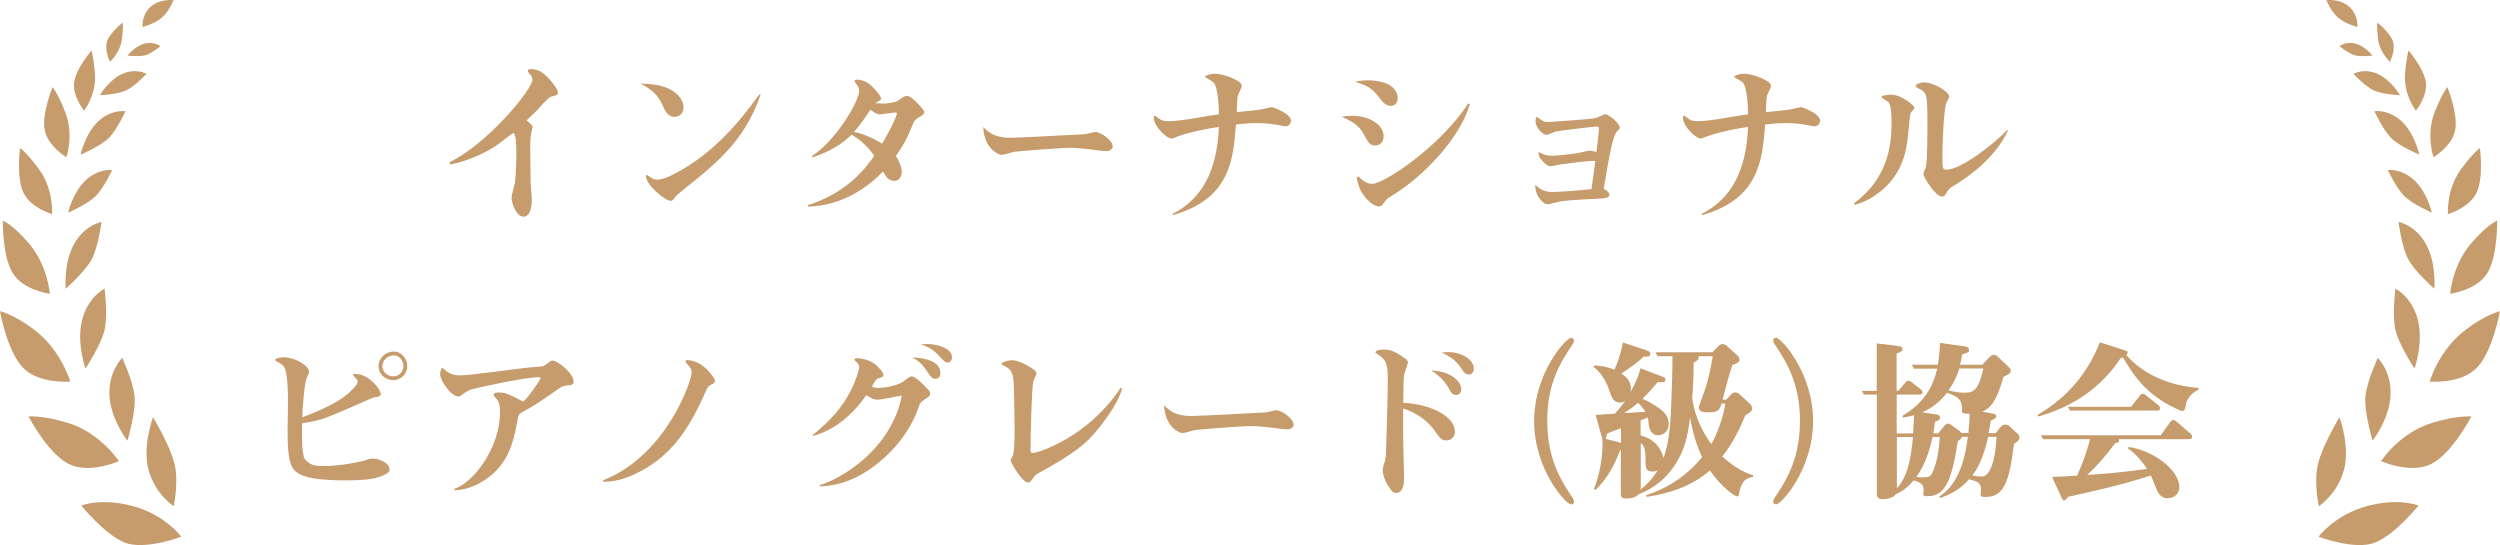 <?xml version="1.0" encoding="UTF-8"?><svg id="_レイヤー_2" xmlns="http://www.w3.org/2000/svg" width="266.78" height="58.16" viewBox="0 0 266.78 58.16"><g id="_レイヤー_1-2"><path d="m47.96,17.32c4.07-1.97,8.85-7.78,8.85-8.81,0-.25-.14-.49-.33-.67-.14-.14-.16-.2-.16-.25,0-.22.23-.22.27-.22.85,0,1.32.36,1.68.71.4.36,1.27,1.41,1.27,1.79,0,.24-.02.25-.74.45-.36.11-1.47,1.45-1.72,1.68-.05.05-.89.83-.89.85,0,0,.22.18.24.2.16.14.4.33.4.49,0,.11-.13.54-.14.62-.11.65-.11,1.3-.11,1.79s.04,2.55.04,2.99c0,.11,0,.71.02.78,0,.24.11,1.32.11,1.54,0,.45-.04,1.86-.89,1.86-.76,0-1.27-1.38-1.27-2.06,0-.24.29-1.23.33-1.43.14-.65.18-2.64.18-3.4,0-.43,0-2.03-.34-2.03-.07,0-1.61,1.23-1.94,1.43-1.12.72-3.09,1.63-4.76,1.92l-.09-.22Z" style="fill:#c69c6d;"/><path d="m71.75,9.67c.34.22,1.19.83,1.19,1.79,0,.76-.56,1.01-.96,1.01-.67,0-.94-.58-1.07-.81-.56-1.21-.87-1.83-2.55-2.75,1.09.04,2.42.14,3.38.76Zm9.43.4c-1.47,4.14-3.55,6.48-7.84,9.83-.16.13-1.16.96-1.21,1.01-.33.47-.36.52-.56.52-.63,0-2.64-1.72-2.64-2.64,0-.07.04-.11.11-.11s.36.24.42.27c.34.2.54.22.69.22.58,0,1.43-.42,1.56-.49,3.85-1.9,6.82-5.1,9.32-8.61h.16Z" style="fill:#c69c6d;"/><path d="m86.23,21.88c4.2-1.3,6.21-4.04,7.06-5.25-.69-1.09-1.94-2.01-2.42-2.26-1.14,1.16-2.62,1.9-4.16,2.43l-.07-.14c2.59-1.68,5.05-5.88,5.05-7,0-.11-.09-.36-.16-.49-.04-.07-.33-.42-.33-.49,0-.16.14-.18.25-.18.94,0,1.56.65,1.88,1,.18.2.69.76.69,1.03,0,.07-.02.13-.22.24-.07.05-.36.2-.4.24.14.02.87.04,1.01.04.24,0,1.16-.14,1.36-.27.71-.49.78-.54,1.01-.54.36,0,.8.45,1.07.72.27.27.78.78.78,1.03,0,.16-.07.24-.72.63-.33.22-.36.29-.62.94-.51,1.27-.91,1.95-1.68,3.08.34.51.63,1.28.63,1.7,0,.18-.14.96-.76.96-.69,0-.91-.4-1.25-1.01-1.5,1.61-4.31,3.67-8,3.76v-.14Zm9.48-9.74c0-.11-.05-.14-.15-.14-.25,0-1.39.2-1.67.2-.33,0-.63-.22-1.01-.49-.34.52-1.09,1.65-1.76,2.37.96.16,2.17.72,3.02,1.25.81-1.38,1.56-2.91,1.56-3.19Z" style="fill:#c69c6d;"/><path d="m107.81,14.7c1.14,0,6.71-.33,7.98-.38.16,0,.92-.24,1.1-.24.54,0,1.85.87,1.85,1.56,0,.27-.31.49-.69.49-.22,0-.63-.05-.94-.09-.87-.13-2.19-.27-3-.27-.65,0-5.28.34-5.86.43-.2.02-1.12.33-1.36.33s-1.85-.54-1.97-2.97c.54.52,1.16,1.14,2.9,1.14Z" style="fill:#c69c6d;"/><path d="m125.15,22.81c3.17-1.61,4.74-4.69,4.92-9.27-1.27.2-2.59.42-4.31.98-.13.04-.63.27-.74.27-.51,0-1.9-1.3-1.9-2.24,0-.09.02-.2.14-.2.04,0,.4.29.47.33.2.16.42.25,1.01.25.72,0,1.94-.18,2.71-.31,1.12-.2,1.16-.2,2.62-.42,0-.04,0-2.86-.6-3.44-.11-.09-.65-.38-.74-.45-.04,0-.14-.07-.14-.13,0-.11.58-.31,1-.31.72,0,1.88.34,2.68.89.09.07.24.18.24.43,0,.16-.34.78-.38.92-.09.27-.11.42-.16,1.86,2.17-.22,2.41-.24,2.93-.36.05,0,.78-.18.78-.18.23,0,2.08.71,2.08,1.45,0,.25-.2.6-.58.6-.18,0-1-.18-1.16-.2-.67-.11-1.36-.14-2.03-.14-.74,0-1.14.05-2.1.14-.29,3.78-.63,7.96-6.75,9.68v-.16Z" style="fill:#c69c6d;"/><path d="m144.23,12.35c2.01,0,3.42,1.03,3.42,2.17,0,.18-.05,1-.92,1-.56,0-.72-.33-1.05-.92-.58-1.09-.92-1.41-2.5-2.15.33-.05.62-.09,1.05-.09Zm1.74-3.78c.54,0,1.88.11,2.52.65.45.36.67.85.67,1.23,0,.2-.11.85-.72.85-.36,0-.69-.16-1.01-.58-.98-1.23-1.18-1.48-2.84-1.99.36-.07.74-.16,1.39-.16Zm10.89,2.52c-1.01,3.53-4.8,7.66-8.4,9.84-.49.29-.49.31-.87.83-.18.27-.36.27-.43.27-.51,0-1.29-.58-1.86-1.52-.4-.67-.52-1.52-.52-1.54,0-.07.09-.13.14-.13s.25.18.31.24c.14.13.6.54,1.21.54,1.19,0,7.17-3.89,10.21-8.54h.22Z" style="fill:#c69c6d;"/><path d="m169.64,17.18c-.69.05-2.35.25-3.08.36-.16.02-.92.2-1.1.2-.14,0-.34,0-.83-.52-.43-.47-.45-.67-.45-1,.65.31.85.4,1.45.4.54,0,1.95-.16,2.68-.27.2-.04,1.12-.27,1.34-.27.2,0,.54.09.71.14.05-.38.27-2.21.27-2.48,0-.14-.04-.24-.22-.24-.33,0-4.14.47-4.43.54-.13.04-.8.36-.96.36-.34,0-1.16-.76-1.16-1.45,0-.31.07-.4.14-.49.63.47.78.56,1.21.56.16,0,4.49-.29,5.12-.43.14-.04.81-.4,1-.4.29,0,1.52.94,1.52,1.45,0,.07-.02.16-.18.27-.54.36-.89,2.41-1.54,6.24.33.14.62.42.62.62,0,.34-.51.38-.67.4-1.27.09-3.33.13-4.6.33-.18.04-1.1.29-1.32.29-.45,0-.85-.58-.98-.76-.25-.4-.34-.78-.36-1.3.07.05.36.29.43.34.56.38,1.05.42,1.41.42.18,0,1.92-.07,4.16-.31.09-.54.29-1.97.42-3-.16,0-.34-.02-.6,0Z" style="fill:#c69c6d;"/><path d="m181.62,22.81c3.17-1.61,4.74-4.69,4.92-9.27-1.27.2-2.59.42-4.31.98-.13.04-.63.27-.74.27-.51,0-1.9-1.3-1.9-2.24,0-.09.02-.2.14-.2.04,0,.4.29.47.33.2.16.42.25,1.01.25.72,0,1.94-.18,2.71-.31,1.12-.2,1.16-.2,2.62-.42,0-.04,0-2.86-.6-3.44-.11-.09-.65-.38-.74-.45-.04,0-.14-.07-.14-.13,0-.11.58-.31,1-.31.72,0,1.88.34,2.68.89.09.07.24.18.24.43,0,.16-.34.78-.38.92-.09.27-.11.42-.16,1.86,2.17-.22,2.41-.24,2.93-.36.05,0,.78-.18.78-.18.23,0,2.08.71,2.08,1.45,0,.25-.2.6-.58.6-.18,0-1-.18-1.16-.2-.67-.11-1.36-.14-2.03-.14-.74,0-1.14.05-2.1.14-.29,3.78-.63,7.96-6.75,9.68v-.16Z" style="fill:#c69c6d;"/><path d="m197.83,21.7c3.47-2.53,4.02-5.92,4.02-8.54,0-.62,0-1.95-.36-2.3-.11-.09-.72-.38-.72-.51,0-.2.9-.25,1.03-.25,1.14,0,2.5,1.18,2.5,1.39,0,.13-.42.51-.43.6-.07.24-.25,2.33-.31,2.77-.15,1.1-.47,3.87-3.28,5.86-1.01.74-1.81.98-2.35,1.14l-.09-.16Zm16.45-7.78c-1.48,3.26-4.96,5.41-5.83,5.92-.27.16-.47.29-.63.56-.31.52-.34.58-.58.58-.71,0-1.99-2.08-1.99-2.44,0-.11.22-.56.25-.65.18-.67.18-3.75.18-4.61,0-1.01,0-2.53-.13-2.99-.09-.29-.2-.49-.54-.72-.09-.05-.6-.25-.6-.36,0-.25.53-.42.92-.42,1.03,0,2.68,1.01,2.68,1.54,0,.11-.27.52-.31.62-.22.51-.42,3.47-.42,5.83,0,1.18,0,1.32.47,1.32,1.52,0,5.09-2.79,6.44-4.22l.07.05Z" style="fill:#c69c6d;"/><path d="m37.87,41.28c.2-.24.29-.38.29-.58,0-.14-.04-.2-.29-.45-.16-.16-.18-.18-.18-.24,0-.09.11-.11.16-.11,1.63,0,2.79,1.74,2.79,2.17,0,.25-.36.29-.67.33-.09.02-.2.05-.38.13-5.1,2.24-5.23,2.3-7.35,2.64-.02.65-.07,3.28.27,3.78.53.74,1.23.78,2.1.78,1.86,0,4.16-.52,4.43-.63.33-.13.43-.16.85-.16.31,0,1.68.34,1.68,1.16,0,.18,0,.36-.94.74-.94.4-2.86.42-3.58.42-2.79,0-4.69-.2-5.56-1-.8-.74-.8-2.81-.8-4.47,0-.43.04-2.39.04-2.79,0-.83,0-3.4-.47-3.91-.24-.25-.29-.29-.85-.6-.04-.02-.07-.05-.07-.09,0-.13.45-.27.89-.27,1.39,0,2.75.96,2.75,1.52,0,.16-.05.27-.18.51-.36.72-.51,3.44-.54,4.38,3.58-1.39,4.65-2.19,5.61-3.26Zm5.59-2.21c0,.81-.65,1.5-1.5,1.5s-1.56-.65-1.56-1.5c0-.9.78-1.56,1.63-1.56s1.43.8,1.43,1.56Zm-2.66,0c0,.63.56,1.09,1.16,1.09.63,0,1.09-.51,1.09-1.09,0-.52-.38-1.14-1.01-1.14s-1.23.45-1.23,1.14Z" style="fill:#c69c6d;"/><path d="m48.46,52.18c2.23-.76,4.9-4.54,4.9-8.22,0-.9-.18-1.16-.45-1.48-.05-.05-.24-.27-.24-.33,0-.13.13-.27.47-.27.81,0,1.19.2,2.41.83.22.11.24.13.27.13.22,0,1.86-2.28,1.86-2.46,0-.13-.13-.13-.18-.13-1.56,0-6.91,1.21-7.13,1.28-.51.18-.71.33-1.14.65-.18.13-.27.13-.34.13-.74,0-1.92-1.7-1.92-2.35,0-.18.07-.69.24-.69.09,0,.36.31.43.34.56.4,1.07.45,1.43.45,1.1,0,5.94-.69,6.93-.8.31-.04,1.76-.14,1.92-.18.15-.02.31-.16.72-.47.11-.09.22-.13.34-.13.54,0,2.23,1.38,2.23,2.23,0,.36-.24.38-.78.43-.33.04-.54.14-.9.4-2.24,1.56-2.48,1.72-3.84,2.46-.36.22-.38.31-.54,1.21-.38,2.15-.98,3.89-2.46,5.27-1.16,1.05-2.59,1.76-4.14,1.85l-.09-.16Z" style="fill:#c69c6d;"/><path d="m64.36,51.25c6.73-2.64,9.45-10.6,9.45-11.51,0-.38-.2-.6-.54-.96-.05-.05-.11-.14-.11-.22,0-.13.14-.13.2-.13,1.59,0,2.93,1.88,2.93,2.19,0,.25-.2.34-.38.42-.31.13-.42.33-.53.58-1.54,3.35-3.35,7.28-8.34,9.27-.87.34-1.74.52-2.68.52v-.16Z" style="fill:#c69c6d;"/><path d="m87.45,51.78c2.35-.71,7.18-3.6,8.6-8.76.05-.2.16-.63.16-.71,0-.05-.02-.09-.09-.09-.02,0-2.04.43-2.44.43-.47,0-.67-.13-1.23-.49-1.77,2.53-3.76,3.84-5.68,4.36l-.05-.09c1.88-1.54,3.09-2.86,4.04-4.69.52-1.03.92-2.19.92-2.52s-.18-.51-.31-.62c-.04-.04-.2-.18-.2-.2,0-.18.29-.18.33-.18.15,0,1.18.07,1.97.72.18.16.8.72.8,1.07,0,.2-.07.22-.56.36-.13.04-.22.13-.42.45-.14.27-.2.36-.25.45.33.11.54.13.71.13.34,0,1.96-.16,2.75-.76.52-.42.62-.47.83-.47.34,0,1.16.81,1.5,1.18.4.4.42.45.42.6,0,.31-.09.36-.51.63-.49.33-.54.36-.69.81-.96,2.9-3.33,5.66-6.19,7.28-2.04,1.14-3.73,1.21-4.4,1.23v-.14Zm12.9-11.96c0,.09,0,.6-.54.6-.33,0-.53-.27-.69-.51-.65-.98-.92-1.3-1.77-1.77,1.36.05,3,.4,3,1.68Zm-1.38-3.11c.94,0,2.62.42,2.62,1.41,0,.34-.22.56-.43.56-.27,0-.42-.11-.96-.72-.52-.58-1.19-1.01-1.97-1.19.22-.04.43-.05.74-.05Z" style="fill:#c69c6d;"/><path d="m119.74,41.48c-.53,1.97-2.84,4.72-3.62,5.48-1.41,1.36-3.6,2.59-5.34,3.55-.29.16-.31.22-.58.58-.27.34-.36.4-.49.4-.65,0-1.86-2.14-1.86-2.35,0-.09.2-.47.24-.56.16-.49.18-1.63.18-2.73,0-.8-.05-4.76-.13-5.34-.11-.92-.42-1.18-.94-1.45-.29-.14-.33-.16-.33-.22,0-.2.71-.4,1.07-.4.98,0,2.26.9,2.48,1.09.14.11.18.25.18.36,0,.14-.31.69-.34.81-.18.87-.29,6.12-.29,7.38,0,.07,0,.25.22.25.76,0,6.08-1.85,9.39-6.95l.16.09Z" style="fill:#c69c6d;"/><path d="m127.11,44.39c1.14,0,6.71-.33,7.98-.38.16,0,.92-.24,1.1-.24.54,0,1.85.87,1.85,1.56,0,.27-.31.49-.69.49-.22,0-.63-.05-.94-.09-.87-.13-2.19-.27-3-.27-.65,0-5.28.34-5.86.43-.2.02-1.12.33-1.36.33s-1.85-.54-1.97-2.97c.54.52,1.16,1.14,2.9,1.14Z" style="fill:#c69c6d;"/><path d="m155.26,46.04c0,.4-.24.96-.91.96-.52,0-.71-.25-1.21-.98-1.12-1.63-2.88-2.26-3.4-2.44-.02,1.19-.02,2.97.04,5.3.02.36.05,1.92.05,2.23,0,1.23-.51,1.5-.83,1.5-.31,0-.51-.18-.87-.78-.49-.78-.58-1.36-.58-1.65,0-.22.04-.34.14-.67.2-.56.2-.69.25-2.52.07-2.1.15-4.51.15-6.61,0-1.39-.13-1.95-.91-2.46-.2-.14-.42-.27-.42-.33,0-.02.09-.29.92-.29.38,0,1,0,2.32,1,.2.14.24.25.24.38,0,.18-.33,1-.36,1.16-.11.47-.11.63-.13,3.13,3.42.24,5.5,1.66,5.5,3.06Zm.67-4.51c0,.29-.18.62-.56.62-.4,0-.56-.33-.74-.67-.6-1.09-1.5-1.68-1.9-1.95,2.41.13,3.2,1.34,3.2,2.01Zm-1.36-3.96c1.25,0,2.7.71,2.7,1.77,0,.36-.18.63-.52.63-.38,0-.56-.27-.74-.56-.56-.85-1.19-1.36-2.17-1.77.22-.04.42-.07.74-.07Z" style="fill:#c69c6d;"/><path d="m167.66,36.05c.14,0,.31.11.31.27,0,.2-.09.33-.4.8-.98,1.48-2.48,3.78-2.46,7.82,0,4.02,1.5,6.35,2.46,7.82.33.49.4.6.4.8,0,.18-.18.27-.31.27-.56,0-3.95-3.75-3.95-8.89s3.4-8.89,3.95-8.89Z" style="fill:#c69c6d;"/><path d="m185.6,52.68c-.02.13-.07.29-.24.29-.18,0-1.54-.83-2.9-2.77-1.86,1.66-4.29,2.46-6.75,2.82l-.05-.18c2.55-.8,4.62-2.37,5.97-4.05-.29-.67-.91-2.01-1.27-4.25-.29,2.03-.54,3.69-2.04,5.65-.71.92-1.86,1.97-3.46,2.55-.25.29-.65.45-1.32.45-.36,0-.58-.04-.58-.49v-4.65h-.07c-.6,1.57-1.41,3.08-2.62,4.23l-.18-.11c.65-1.5,1.01-3.87.9-5.32-.04-.09-.04-.11-.05-.16l-.67-2.41s2.06-.13,2.06-.14c.52-.58.81-.94,1.12-1.38-.11.07-.29.2-.58.2-.71,0-.91-.58-1.2-1.48-.11-.33-.67-1.68-1.61-2.3l.07-.18c.98.02,1.74.29,2.15.45.2-.43.69-1.63.9-2.9l2.62.87c.2.07.31.18.31.34,0,.34-.36.31-.69.29-.63.58-1.18,1.01-2.41,1.81.38.25,1.03.69,1.03,1.65,0,.16-.04.27-.05.36.65-1.16.91-1.97,1.07-2.57l2.35.9c.27.11.31.14.31.31,0,.31-.25.29-.83.27-.6.71-1.12,1.3-1.63,1.77.27.11.78.36,1.38.74,1.03.65,1.43,1.16,1.43,1.95s-.6,1.21-1.12,1.21c-.76,0-.98-.74-1.01-1.18-.05-.49-.05-.54-.11-.72-.47.2-.53.22-.76.31v1.61c1.85.43,2.37,1.97,2.43,2.41.67-1.65.76-4,.83-5.5.07-1.79.14-3.58.14-5.37h-1.59l-.22-.42h6.06l.76-.74c.07-.07.18-.13.33-.13s.29.05.4.14l1.23,1.1c.05.04.18.18.18.4,0,.27-.07.31-.78.62-.43,1.39-.49,1.61-1,3.6l-.02.07h.38l.52-.54c.14-.14.25-.24.45-.24.15,0,.29.07.4.16l1.19,1.07c.11.11.2.25.2.45,0,.33-.14.42-.71.76-.49,1.18-1.27,2.91-2.46,4.4,1.59,1.47,2.84,1.86,3.28,2.01v.18c-1.09.13-1.27.83-1.5,1.76Zm-12.63-6.99c-.49.18-1.39.54-1.48.58-.07.4-.09.43-.16.56l1.65.42v-1.56Zm1.83-2.7c-.6.51-1.05.81-1.48,1.09.74-.04,1.52-.09,2.26-.14-.18-.31-.42-.62-.78-.94Zm1.54,7.33c-.74,0-.74-.43-.74-1.25,0-1.32-.25-1.61-.51-1.79v4.71c0,.11,0,.13-.04.27.38-.29,1.12-.9,1.85-2.08-.09.05-.25.14-.56.14Zm7.38-7.26c-.24.78-.47.94-1.39.94-.34,0-1.05,0-1.05-.49,0-.18.49-1.41.58-1.68.47-1.38.71-2.57.91-3.82h-1.52c.07.36-.13.47-.52.69,0,.65,0,1.23-.04,2.12,0,.27-.11,1.45-.11,1.63.24,2.04,1.21,3.82,2.04,4.94.56-.92,1.3-2.9,1.5-4.33h-.4Z" style="fill:#c69c6d;"/><path d="m189.53,53.82c-.14,0-.31-.09-.31-.27,0-.2.07-.31.4-.8.96-1.47,2.46-3.8,2.46-7.82s-1.48-6.33-2.46-7.82c-.31-.47-.4-.6-.4-.8,0-.16.16-.27.31-.27.54,0,3.95,3.75,3.95,8.89s-3.38,8.89-3.95,8.89Z" style="fill:#c69c6d;"/><path d="m214.92,47.38c-.53,4.16-1.1,5.65-3.06,5.65-.24,0-.51,0-.51-.27,0-.09.05-.45.05-.54,0-.69-.4-.87-1.29-1.07-.6.71-1.36,1.36-3.09,2.01l-.07-.18c2.3-1.43,2.84-4.69,3.04-6.37h-.62c-.05.14-.09.18-.45.49-.62,3.98-1.27,5.85-3.22,5.85-.16,0-.47,0-.47-.22,0-.09.05-.42.05-.49,0-.65-.56-.83-1.07-.98-.51.62-1.21,1.21-1.9,1.47-.29.47-1.18.54-1.43.54-.13,0-.6,0-.6-.54v-10.62h-1.38l-.22-.4h1.59v-5.07l2.32.29c.31.04.43.13.43.34,0,.14-.05.25-.63.45v3.98h.18l.8-.92c.07-.09.15-.16.29-.16.05,0,.13.02.33.16l.98.76c.05.05.18.14.18.33s-.18.24-.33.24h-2.42v4.14h1.75c.02-.31.09-1.66.11-1.94-.42.11-.63.16-1.21.24l-.04-.18c2.23-1.32,3.26-3,3.71-5.03h-2.48l-.22-.42h2.77c.16-.98.2-1.61.24-2.33l2.66.38c.13.02.43.07.43.38,0,.24-.07.25-.74.47-.07.49-.11.69-.22,1.1h2.37l.69-.72c.29-.29.4-.34.56-.34.18,0,.34.13.43.22l1.18,1.12c.18.16.18.29.18.36,0,.24-.16.38-.78.65-.72,2.61-1.34,3.29-2.23,3.71l1.12.22c.2.04.33.07.33.27s-.05.24-.56.47c-.04.22-.2,1.14-.24,1.34h.76l.53-.69c.11-.13.27-.22.47-.22.16,0,.31.05.43.14l.94.87c.11.09.16.2.16.36,0,.24-.11.4-.62.71Zm-12.5-.74v5.45c1.14-1.21,1.47-2.99,1.72-5.45h-1.72Zm3.8,0c-.27,1.32-.76,2.91-1.72,4.25.24.04.45.05.72.05.6,0,.8-.11.98-.49.54-1.12.72-2.57.8-3.82h-.78Zm3.15-3.06c0-1-.54-1.3-1.61-1.66-.89,1.18-1.92,1.76-2.62,2.08l1.61.25c.18.04.27.16.27.31,0,.27-.22.34-.53.45-.02.18-.16,1.03-.18,1.23h.52l.58-.71c.2-.25.33-.33.45-.33.18,0,.42.18.47.22l.87.65s.09.11.11.13h.74c.04-.42.11-1.01.14-2.05-.83,0-.83-.04-.83-.58Zm-.29-4.25c-.25.8-.56,1.48-1.14,2.33.54.13,1.07.25,1.68.25.92,0,1.5-.18,2.03-2.59h-2.57Zm3.08,7.28c-.54,2.42-1.19,3.47-1.68,4.13.4.07.72.11,1,.11,1.21,0,1.54-3.02,1.57-4.23h-.89Z" style="fill:#c69c6d;"/><path d="m233.27,43.2c-.13.51-.16.65-.4.65-.15,0-.38-.11-.67-.25-3.11-1.47-4.43-3.38-5.65-5.45-.11.04-.13.04-.24.05-1.48,2.26-4.11,4.94-8.78,6.24l-.11-.16c2.42-1.41,5.08-3.71,6.66-7.75l2.8.9c.16.05.16.13.16.16,0,.14-.09.24-.13.31,1.92,2.17,4.78,3.28,7.69,3.49l.04.18c-1.12.52-1.34,1.38-1.39,1.61Zm.36,3.67h-7.51c.05.33-.05.34-.42.43-.9,1.25-1.95,2.44-2.97,3.38,2.52-.16,4.16-.33,6.39-.65-.42-.63-1.21-1.63-2.04-2.17l.07-.16c2.44.31,5.41,2.35,5.41,4.29,0,.65-.51,1.18-1.23,1.18-.78,0-1.05-.54-1.32-1.25-.24-.62-.38-.92-.49-1.18-3,.98-5.77,1.59-8.85,2.28-.16.22-.29.38-.42.38-.11,0-.18-.13-.31-.42l-.96-2.08c.8-.04,2.08-.09,2.66-.14.85-1.81,1.21-3.22,1.39-3.89h-5.01l-.22-.42h12.78l1.05-1.47c.04-.05.13-.16.29-.16.13,0,.22.07.33.16l1.52,1.3s.16.16.16.33c0,.18-.14.25-.31.25Zm-3.6-3.06h-9.14l-.22-.4h6.75l.96-1.23c.05-.07.13-.16.29-.16.13,0,.18.05.33.16l1.34,1.07c.05.04.16.16.16.33,0,.24-.18.24-.47.24Z" style="fill:#c69c6d;"/><path d="m247.43,57.26s1.74-2.35,5.18-3.26c3.44-.91,5.47-.05,5.47-.05,0,0-2.43,3.03-4.58,3.93-2.16.9-6.08-.61-6.08-.61Z" style="fill:#c69c6d;"/><path d="m253.18,47.03s1.81-2.29,1.92-4.86c.11-2.57-1.36-3.98-1.36-3.98,0,0-1.16,2.47-1.32,4.11-.16,1.65.76,4.73.76,4.73Z" style="fill:#c69c6d;"/><path d="m254.09,49.21s1.95-3.04,5.51-4.11c2.67-.8,4.13-.66,4.13-.66,0,0-2.05,3.93-4.27,5.06-2.22,1.13-5.37-.29-5.37-.29Z" style="fill:#c69c6d;"/><path d="m247.45,54.02s1.97-1.29,2.67-3.84c.7-2.55-.47-5.66-.47-5.66,0,0-1.73,2.87-2.26,4.85-.54,1.98.06,4.65.06,4.65Z" style="fill:#c69c6d;"/><path d="m257.66,39.33s.99-2.76.35-5.22c-.64-2.46-2.39-3.31-2.39-3.31,0,0-.35,2.71-.02,4.31.33,1.61,2.06,4.22,2.06,4.22Z" style="fill:#c69c6d;"/><path d="m259.27,40.72s.96-3.37,3.89-5.57c2.17-1.63,3.61-1.94,3.61-1.94,0,0-.75,4.3-2.47,6.05-1.72,1.75-5.04,1.46-5.04,1.46Z" style="fill:#c69c6d;"/><path d="m259.77,30.83s.25-2.75-.9-4.8c-1.15-2.05-2.92-2.35-2.92-2.35,0,0,.32,2.53.99,3.89.67,1.36,2.84,3.25,2.84,3.25Z" style="fill:#c69c6d;"/><path d="m259.51,22.69s-.49-2.17-1.88-3.46c-1.39-1.29-2.82-1.08-2.82-1.08,0,0,.87,1.86,1.72,2.74.85.88,2.98,1.8,2.98,1.8Z" style="fill:#c69c6d;"/><path d="m261.46,31.35s.22-3.09,2.33-5.49c1.75-1.99,2.69-2.32,2.69-2.32,0,0,.07,3.81-1.07,5.63s-3.95,2.18-3.95,2.18Z" style="fill:#c69c6d;"/><path d="m258.17,16.5s-.49-2.26-1.9-3.57c-1.42-1.31-2.89-1.06-2.89-1.06,0,0,.88,1.93,1.75,2.83.87.9,3.05,1.8,3.05,1.8Z" style="fill:#c69c6d;"/><path d="m259.68,16.79s-.83-2.44.15-4.88c.8-2.01,1.33-2.62,1.33-2.62,0,0,1.17,2.84.84,4.58-.33,1.74-2.32,2.91-2.32,2.91Z" style="fill:#c69c6d;"/><path d="m261.22,22.85s-.19-2.64,1.41-4.81c1.32-1.79,2.01-2.25,2.01-2.25,0,0,.42,3.13-.36,4.77s-3.06,2.29-3.06,2.29Z" style="fill:#c69c6d;"/><path d="m256.11,10.16s-.97-1.66-2.42-2.29c-1.45-.63-2.55.01-2.55.01,0,0,1.19,1.28,2.11,1.74.91.46,2.86.54,2.86.54Z" style="fill:#c69c6d;"/><path d="m257.8,11.8s-1.33-1.7-1.15-3.93c.14-1.8.37-2.48.37-2.48,0,0,1.65,1.92,1.85,3.4.19,1.48-1.06,3.01-1.06,3.01Z" style="fill:#c69c6d;"/><path d="m253.18,5.94s-.79-1.02-1.82-1.29c-1.03-.27-1.71.28-1.71.28,0,0,.91.74,1.56.95.65.21,1.97.05,1.97.05Z" style="fill:#c69c6d;"/><path d="m255.04,6.59s-1.09-.94-1.28-2.46c-.14-1.08-.08-1.72-.08-1.72,0,0,1.35,1.03,1.67,2,.32.96-.31,2.18-.31,2.18Z" style="fill:#c69c6d;"/><path d="m251.56,2.89s.14-1.27-.87-2.17c-1.01-.9-2.44-.7-2.44-.7,0,0,.48,1.21,1.26,1.87.78.66,2.05,1,2.05,1Z" style="fill:#c69c6d;"/><path d="m19.34,57.26s-1.74-2.35-5.19-3.26c-3.44-.91-5.47-.05-5.47-.05,0,0,2.43,3.03,4.58,3.93,2.16.9,6.08-.61,6.08-.61Z" style="fill:#c69c6d;"/><path d="m18.53,54.02s-1.97-1.29-2.67-3.84c-.7-2.55.47-5.66.47-5.66,0,0,1.73,2.87,2.26,4.85.54,1.98-.06,4.65-.06,4.65Z" style="fill:#c69c6d;"/><path d="m13.6,47.03s-1.81-2.29-1.92-4.86c-.11-2.57,1.36-3.98,1.36-3.98,0,0,1.16,2.47,1.32,4.11.16,1.65-.76,4.73-.76,4.73Z" style="fill:#c69c6d;"/><path d="m12.68,49.21s-1.95-3.04-5.51-4.11c-2.67-.8-4.13-.66-4.13-.66,0,0,2.05,3.93,4.27,5.06,2.22,1.13,5.37-.29,5.37-.29Z" style="fill:#c69c6d;"/><path d="m9.12,39.33s-.99-2.76-.35-5.22c.64-2.46,2.39-3.31,2.39-3.31,0,0,.35,2.71.02,4.31-.33,1.61-2.06,4.22-2.06,4.22Z" style="fill:#c69c6d;"/><path d="m7.5,40.72s-.96-3.37-3.89-5.57c-2.17-1.63-3.61-1.94-3.61-1.94,0,0,.75,4.3,2.47,6.05,1.72,1.75,5.04,1.46,5.04,1.46Z" style="fill:#c69c6d;"/><path d="m7.01,30.83s-.25-2.75.9-4.8c1.15-2.05,2.92-2.35,2.92-2.35,0,0-.32,2.53-.99,3.89-.67,1.36-2.84,3.25-2.84,3.25Z" style="fill:#c69c6d;"/><path d="m7.27,22.69s.49-2.17,1.88-3.46c1.39-1.29,2.82-1.08,2.82-1.08,0,0-.87,1.86-1.72,2.74-.85.88-2.98,1.8-2.98,1.8Z" style="fill:#c69c6d;"/><path d="m5.32,31.35s-.22-3.09-2.33-5.49c-1.75-1.99-2.69-2.32-2.69-2.32,0,0-.07,3.81,1.07,5.63,1.15,1.82,3.95,2.18,3.95,2.18Z" style="fill:#c69c6d;"/><path d="m8.6,16.5s.49-2.26,1.9-3.57c1.42-1.31,2.89-1.06,2.89-1.06,0,0-.88,1.93-1.75,2.83-.87.9-3.05,1.8-3.05,1.8Z" style="fill:#c69c6d;"/><path d="m7.09,16.79s.83-2.44-.15-4.88c-.8-2.01-1.33-2.62-1.33-2.62,0,0-1.17,2.84-.84,4.58.33,1.74,2.32,2.91,2.32,2.91Z" style="fill:#c69c6d;"/><path d="m5.56,22.85s.19-2.64-1.41-4.81c-1.32-1.79-2.01-2.25-2.01-2.25,0,0-.42,3.13.36,4.77s3.06,2.29,3.06,2.29Z" style="fill:#c69c6d;"/><path d="m10.66,10.16s.97-1.66,2.42-2.29c1.45-.63,2.55.01,2.55.01,0,0-1.19,1.28-2.11,1.74-.92.46-2.86.54-2.86.54Z" style="fill:#c69c6d;"/><path d="m8.98,11.8s1.33-1.7,1.15-3.93c-.14-1.8-.37-2.48-.37-2.48,0,0-1.65,1.92-1.85,3.4-.19,1.48,1.06,3.01,1.06,3.01Z" style="fill:#c69c6d;"/><path d="m13.6,5.94s.79-1.02,1.82-1.29c1.03-.27,1.71.28,1.71.28,0,0-.91.74-1.56.95-.65.21-1.97.05-1.97.05Z" style="fill:#c69c6d;"/><path d="m11.74,6.59s1.09-.94,1.28-2.46c.14-1.08.08-1.72.08-1.72,0,0-1.35,1.03-1.67,2-.32.96.31,2.18.31,2.18Z" style="fill:#c69c6d;"/><path d="m15.21,2.89s-.14-1.27.87-2.17C17.09-.18,18.52.02,18.52.02c0,0-.48,1.21-1.26,1.87-.78.66-2.05,1-2.05,1Z" style="fill:#c69c6d;"/></g></svg>